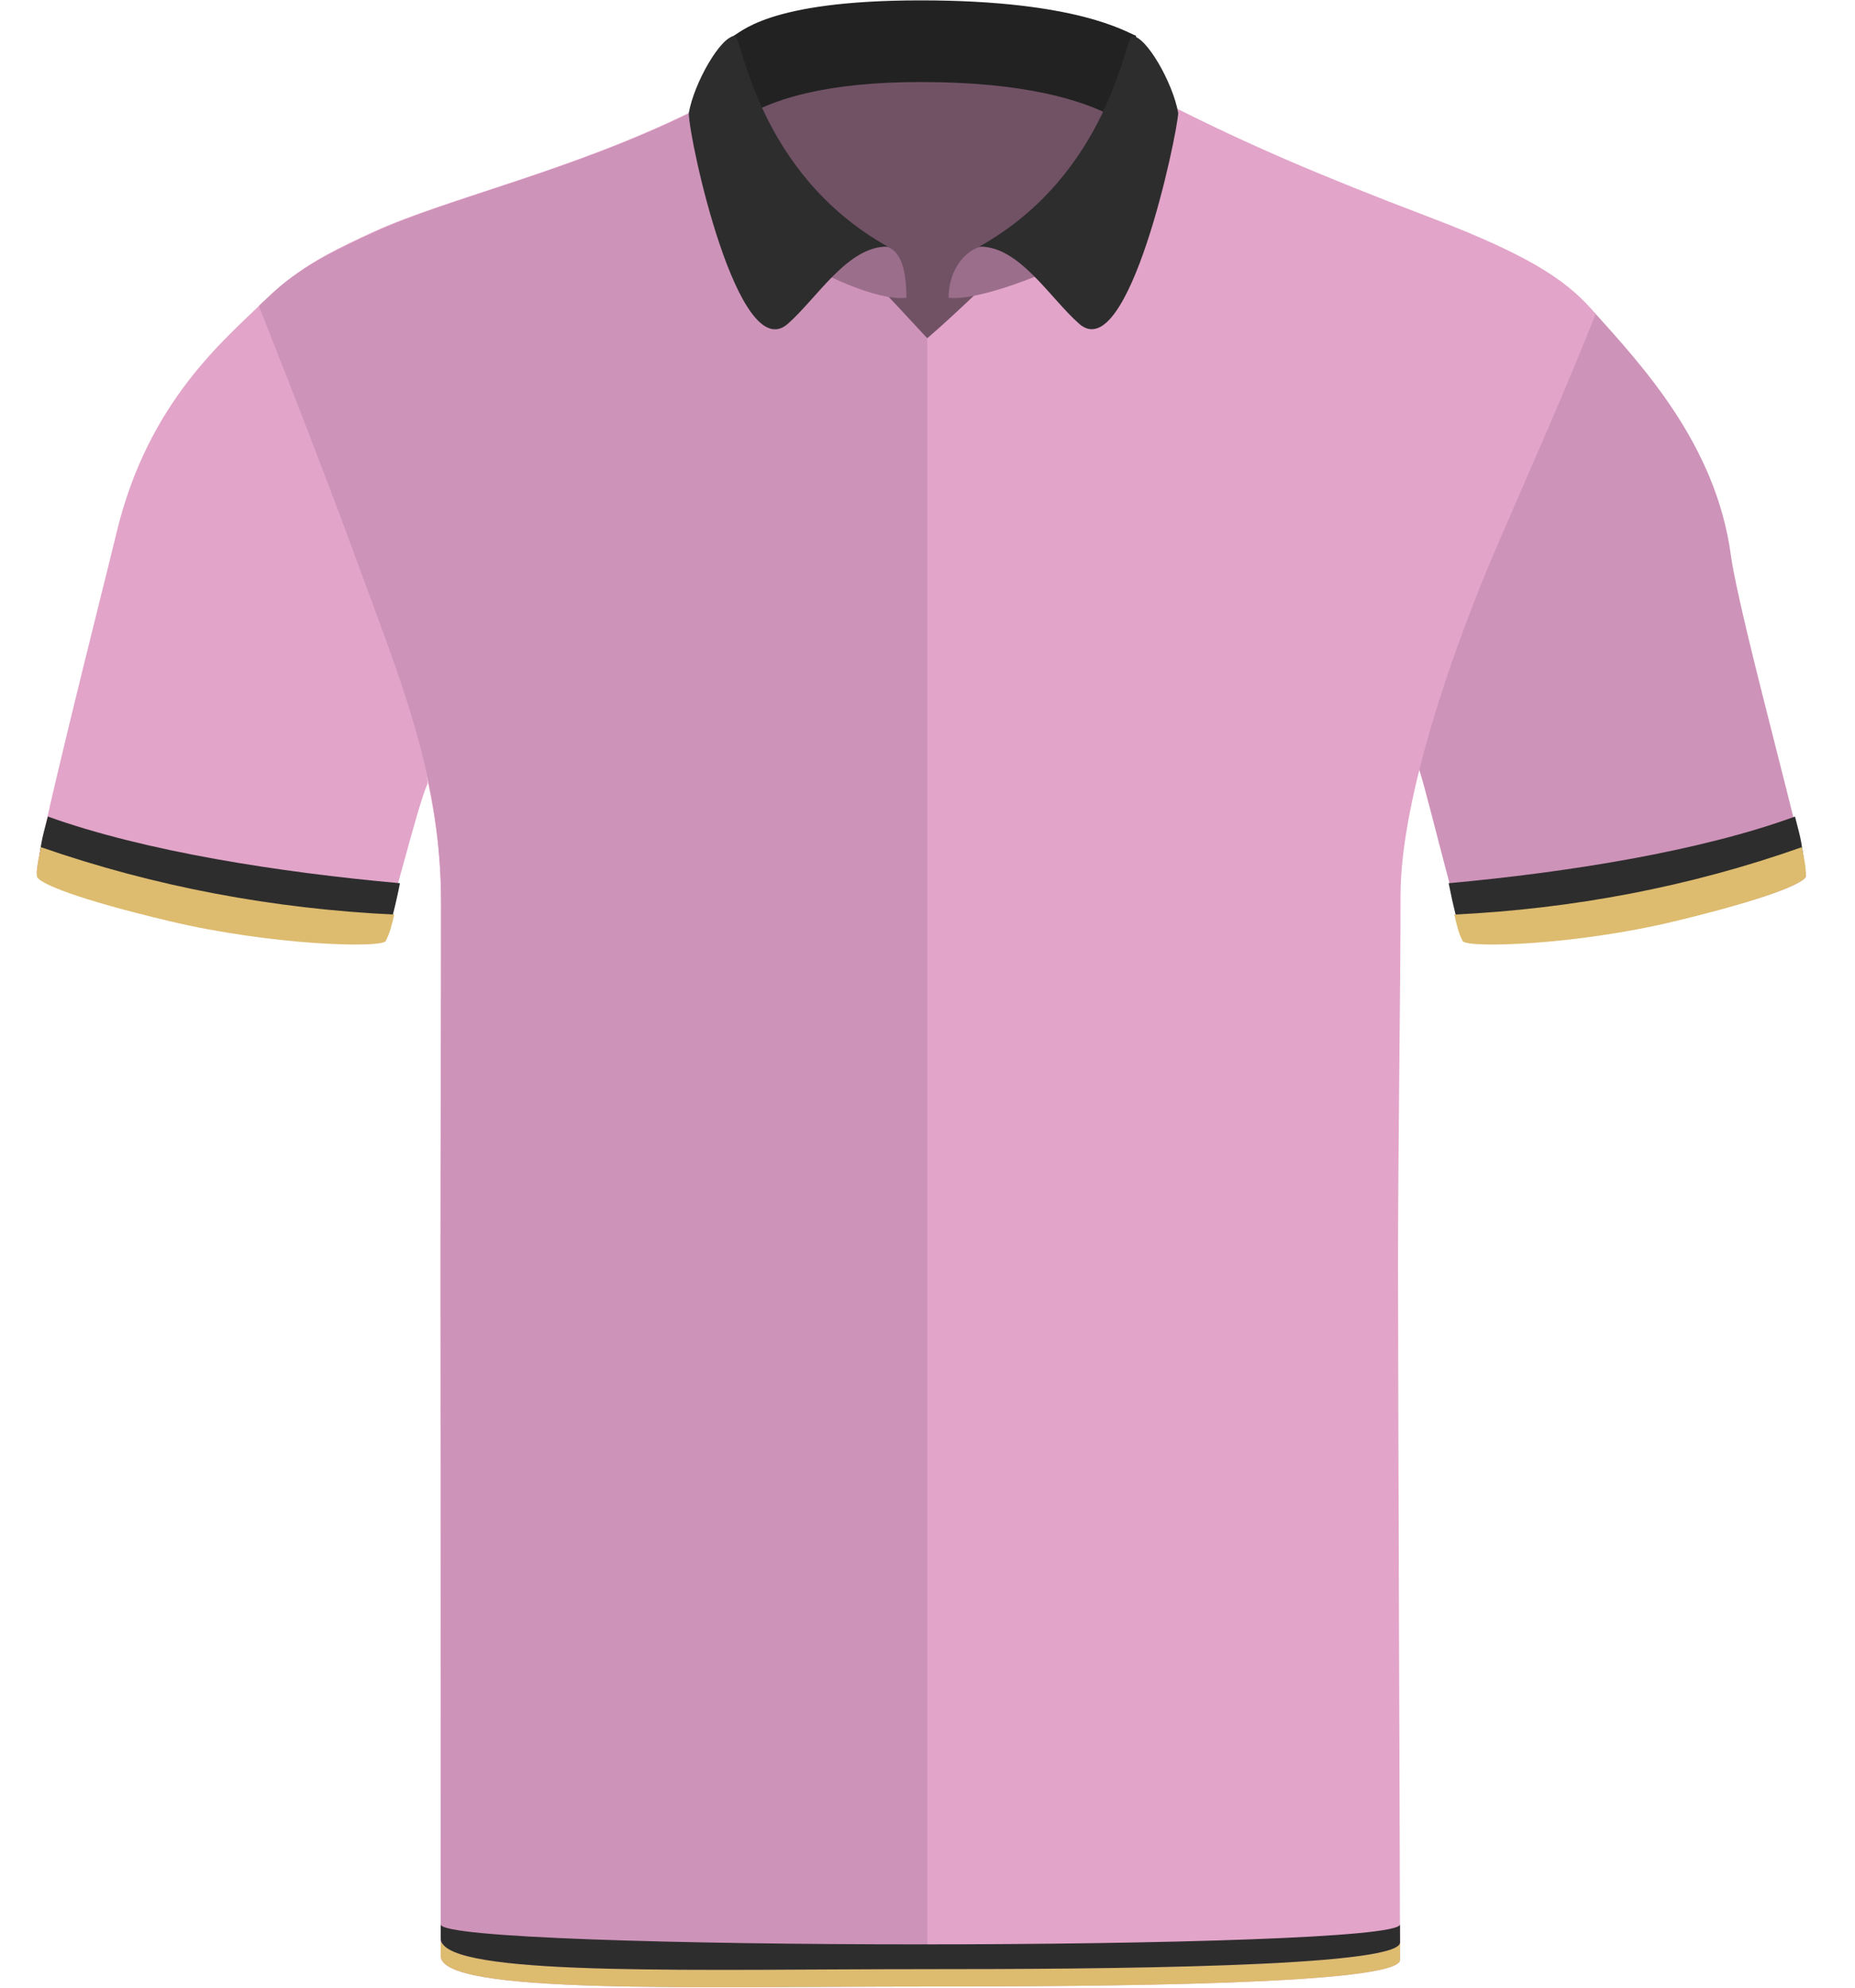 <?xml version="1.0" encoding="UTF-8"?><svg id="uuid-996afe9c-c119-45f5-ad9c-e7ac6cea0b4f" xmlns="http://www.w3.org/2000/svg" viewBox="0 0 200.69 214.94"><defs><style>.uuid-bbf5cf53-a687-4ffe-b9a6-27bd460ea4a1{fill:#ce93b9;}.uuid-45dcb721-7960-4d91-8694-915d6d82ed5c{fill:#ddbb6f;}.uuid-b2a51df4-3c34-4514-8f0f-a6e27dd01e49{fill:#e2a4c9;}.uuid-486e2a34-b01c-4f7d-88cd-709a4dd38cda{fill:#222;}.uuid-263ddd0e-c320-4bc2-876e-cae7192ebb92{fill:#715265;}.uuid-61879606-3d8d-47f0-b0cd-fb03796059ad{fill:#9b6e8b;}.uuid-28b895ea-ee04-4b7a-b218-06774f1d8472{fill:#2d2d2d;}</style></defs><path class="uuid-b2a51df4-3c34-4514-8f0f-a6e27dd01e49" d="M18.19,98.96c-10.19-2.33-13.64-3.82-14.18-4.48-.54-.66,6.92-29.93,8.61-36.92,3.41-14.17,11.77-20.9,15.98-25.04,0,0,3.4,11.02,9.34,26.31,5.94,15.29,8.58,25.37,8.3,25.97-1.13,2.4-4.24,15.53-4.96,16.25-.72,.72-12.22,.4-23.09-2.08Z"/><path class="uuid-bbf5cf53-a687-4ffe-b9a6-27bd460ea4a1" d="M181.76,99.35c10.19-2.33,13.06-3.82,13.59-4.48,.54-.66-7.12-27.77-8.1-34.9-1.62-11.87-9.55-20.39-14.77-26.2,0,0-5.51,11.27-11.45,26.56-5.94,15.29-7.65,22.38-7.45,23.01,.99,3.08,4.37,17.37,5.09,18.09,.72,.72,12.22,.4,23.09-2.08Z"/><ellipse class="uuid-263ddd0e-c320-4bc2-876e-cae7192ebb92" cx="100.92" cy="20.04" rx="23.99" ry="18.85"/><path class="uuid-b2a51df4-3c34-4514-8f0f-a6e27dd01e49" d="M172.64,33.95c-3.42,8.53-5.52,13.2-10.53,24.76-4.78,11.02-10.59,27.55-10.59,38.15s-.27,26.61-.27,40.04c0,12.49,.19,61.45,.21,73.08,.01,.88,.01,1.54,.01,1.96,0,2.68-32.16,2.88-51.15,2.88s-52.56,.15-52.56-3.77v-1.07c0-9.79-.1-57.59-.1-72.75s.06-25.89,.06-39.57c0-.86-.02-1.7-.05-2.53-.52-12.42-4.77-22.11-9.04-33.8-2.37-6.49-5.07-13.8-7.11-19.32-.01-.03-.03-.07-.04-.1-1.85-5.04-3.16-8.56-3.16-8.56,1.27-1.52,2.31-2.67,3.93-3.86,1.74-1.28,4.15-2.6,8.25-4.46,7.91-3.59,21.17-6.52,34.18-12.89,.05-.03,.12-.03,.2-.02,2.26,.34,14.74,16.3,25.44,24.46,11.58-10.01,24.68-25.88,26.36-25.16,8.45,4.26,16.06,7.54,28.06,12.1,11.99,4.56,15.22,7.34,17.9,10.43Z"/><path class="uuid-bbf5cf53-a687-4ffe-b9a6-27bd460ea4a1" d="M100.32,36.58V214.82c-25.43,0-52.64,.88-52.64-3.31v-1.53c0-10.04-.02-57.96-.02-72.75,0-15.84,.06-25.89,.06-39.57,0-.86-.02-1.7-.05-2.53-.49-12.43-4.55-22.13-8.82-33.82-2.35-6.43-5.16-13.74-7.33-19.3-.01-.03-.03-.07-.04-.1-2.03-5.18-3.48-8.82-3.48-8.82,1.45-1.41,2.6-2.49,4.25-3.6,1.84-1.27,4.29-2.58,8.47-4.48,7.91-3.6,21.16-6.53,34.16-12.89,0,0,0-.01,.02-.01,1.59-.78,17.45,15.83,25.42,24.47Z"/><path class="uuid-486e2a34-b01c-4f7d-88cd-709a4dd38cda" d="M99.61,.04c16.95,0,22.2,3.43,23.28,3.82l1.95,12.67s-2.91-7.66-25.24-7.66c-19.88,0-22.28,7.01-22.28,7.01,0,0,1.16-11.69,1.85-11.91,.93-.31,3.58-3.93,20.43-3.93Z"/><path class="uuid-61879606-3d8d-47f0-b0cd-fb03796059ad" d="M98.06,32.19c0-2.76-.52-5.16-2.23-5.52-.9-.19-5.58,.64-6.98,2.77,0,0,5.87,3.12,9.21,2.76Z"/><path class="uuid-61879606-3d8d-47f0-b0cd-fb03796059ad" d="M102.63,32.19c0-3.02,1.82-5.16,3.53-5.52,.9-.19,5.58,.64,6.98,2.77,0,0-7.16,3.12-10.51,2.76Z"/><path class="uuid-28b895ea-ee04-4b7a-b218-06774f1d8472" d="M85.23,35.02c-5.34,4.69-10.71-19.92-10.71-22.81,.58-3.27,3.47-8.31,4.97-8.31,.81,0,2.38,14.84,16.56,22.77-4.32-.09-7.63,5.55-10.82,8.35Z"/><path class="uuid-28b895ea-ee04-4b7a-b218-06774f1d8472" d="M116.76,35.02c5.34,4.69,10.61-20.46,10.71-22.81-.58-3.27-3.47-8.31-4.97-8.31-.81,0-2.38,14.84-16.56,22.77,4.32-.09,7.63,5.55,10.82,8.35Z"/><path id="uuid-d88eb2f2-7ad1-4d89-a290-af54298e3cd3" class="uuid-28b895ea-ee04-4b7a-b218-06774f1d8472" d="M19.14,98.88c-10.22-2.38-14.53-4.29-15.07-4.96,.49-3.26,.3-2.58,1.11-5.62,10.51,3.78,25.08,6.04,38.09,7.21-.38,1.96-1.15,5.27-1.59,5.72,0,0-11.64,.18-22.54-2.36"/><path id="uuid-a99e34f8-a8fe-4648-b7e3-dcb7d13ae1e3" class="uuid-45dcb721-7960-4d91-8694-915d6d82ed5c" d="M18.33,99.61c-10.26-2.44-13.74-4.01-14.28-4.7-.19-.24,0-1.56,.38-3.3,12.35,4.3,25.22,6.67,38.22,7.29-.24,1.01-.45,1.99-.94,2.89-.72,.75-12.43,.42-23.38-2.18"/><path id="uuid-67375efa-d28e-4daa-b964-8aee0b3d1a45" class="uuid-28b895ea-ee04-4b7a-b218-06774f1d8472" d="M180.47,98.88c10.05-2.38,14.29-4.29,14.82-4.96-.48-3.26-.3-2.58-1.09-5.62-10.34,3.78-24.67,6.04-37.47,7.21,.38,1.96,1.13,5.27,1.56,5.72,0,0,11.45,.18,22.17-2.36"/><path id="uuid-a3dc6110-02b9-4ff1-a090-cca6f03747e8" class="uuid-45dcb721-7960-4d91-8694-915d6d82ed5c" d="M181.26,99.61c10.09-2.44,13.52-4.01,14.05-4.7,.18-.24,0-1.56-.37-3.3-12.14,4.3-24.8,6.67-37.6,7.29,.24,1.01,.44,1.99,.92,2.89,.71,.75,12.23,.42,22.99-2.18"/><path class="uuid-45dcb721-7960-4d91-8694-915d6d82ed5c" d="M151.47,211.94c0,2.68-32.16,2.88-51.15,2.88-25.43,0-52.64,.88-52.64-3.31v-1.53c0,.07,.06,.14,.19,.21,2.39,3.55,28.23,2.75,52.45,2.75,18.84,0,50.65-.2,51.14-2.82,.01,.81,.01,1.42,.01,1.82Z"/><path class="uuid-45dcb721-7960-4d91-8694-915d6d82ed5c" d="M151.46,209.98v.14c-.49,2.62-32.3,2.82-51.14,2.82-24.22,0-50.06,.8-52.45-2.75,4.86,2.67,103.59,2.6,103.59-.21Z"/><path class="uuid-28b895ea-ee04-4b7a-b218-06774f1d8472" d="M151.47,210.06s0,.04-.01,.06c-.49,2.62-32.3,2.82-51.14,2.82-24.22,0-50.06,.8-52.45-2.75-.13-.17-.19-.36-.19-.56v-1.53c0,2.88,103.78,2.88,103.78,0,.01,.88,.01,1.54,.01,1.96Z"/></svg>